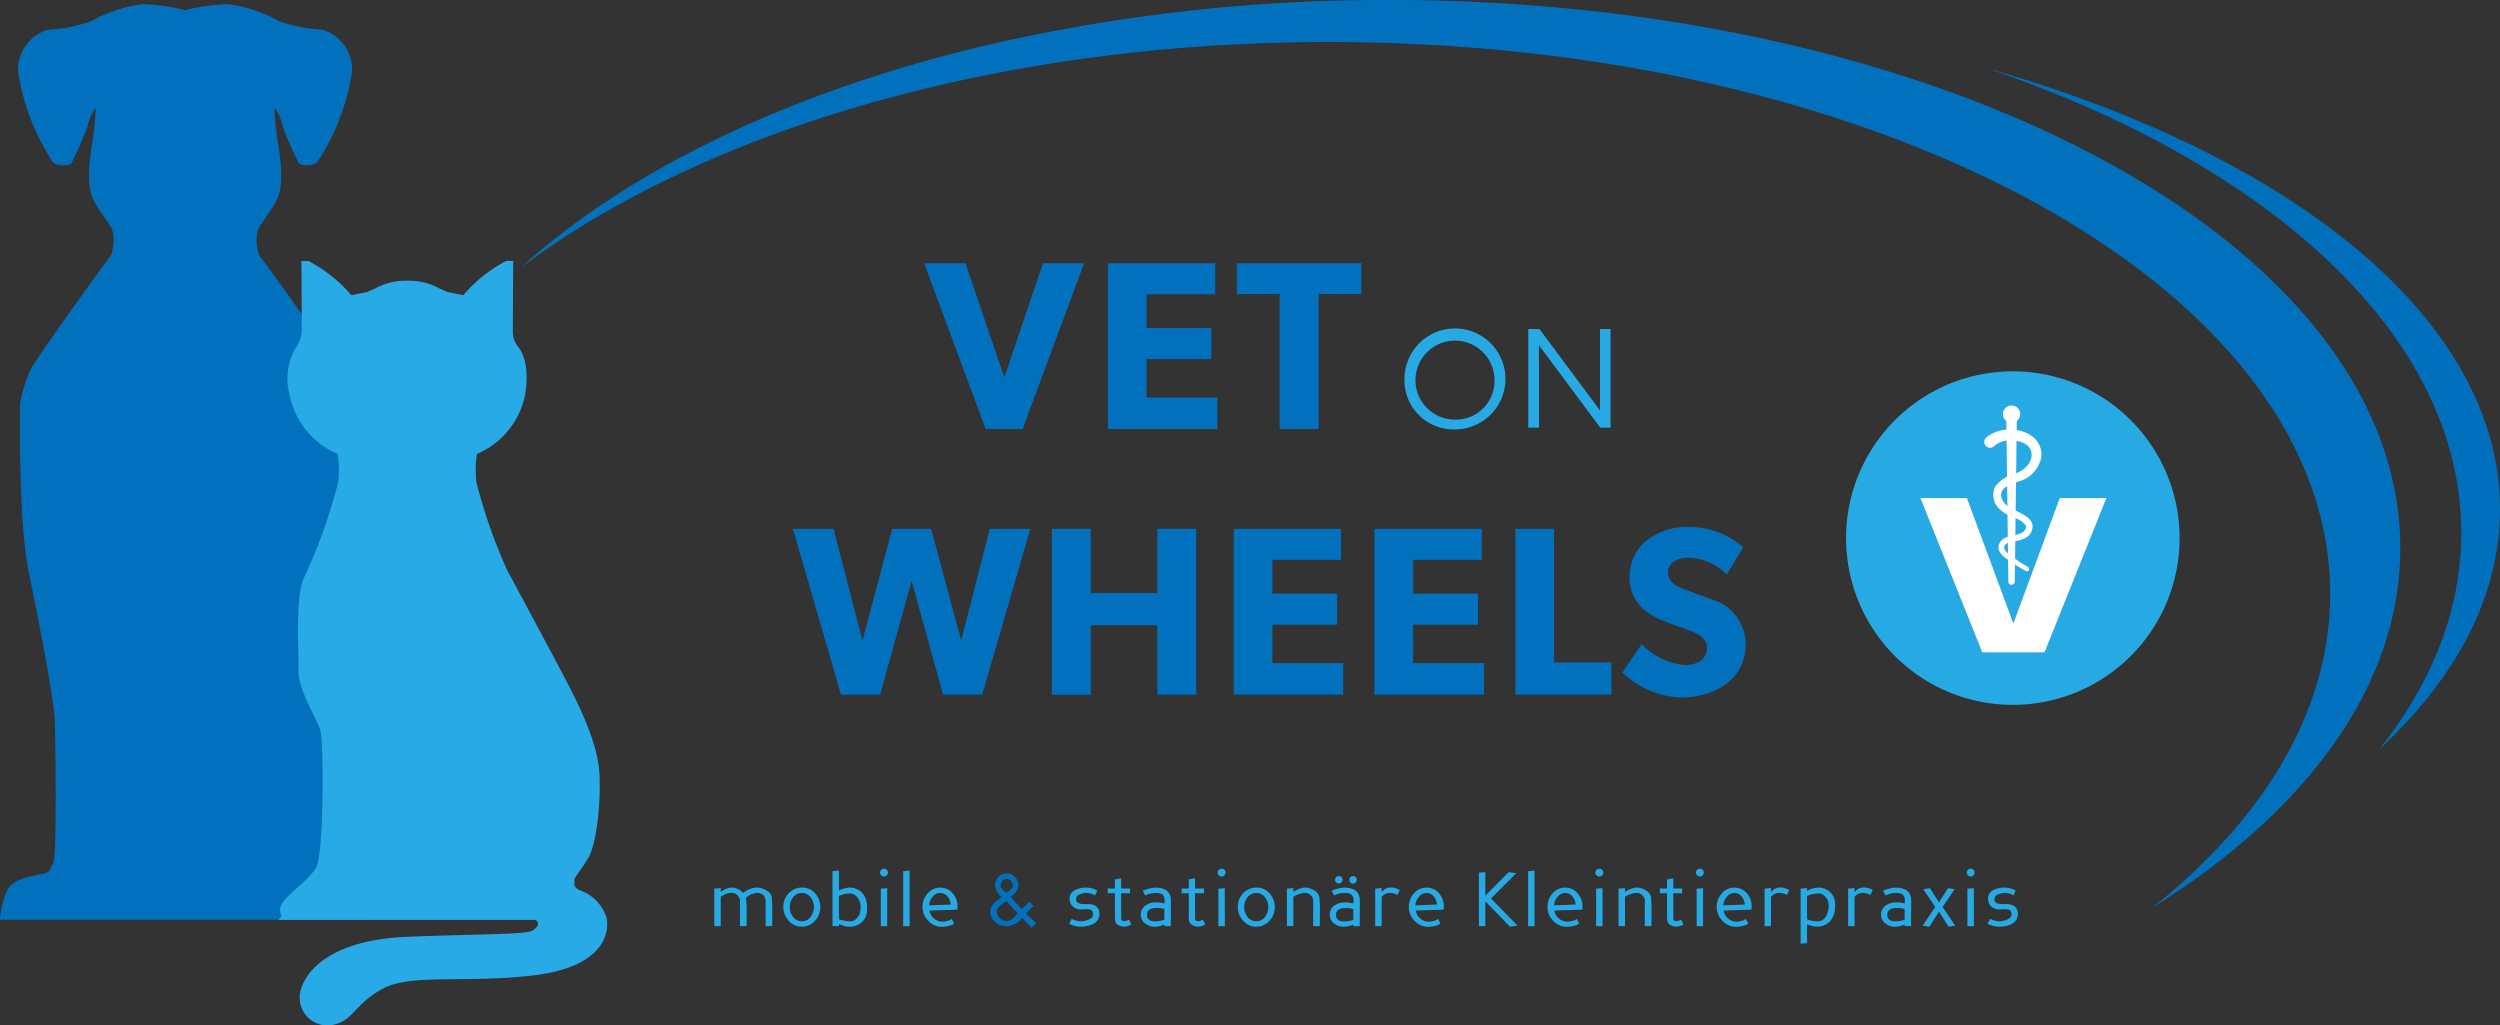 <svg id="Group_15210" data-name="Group 15210" xmlns="http://www.w3.org/2000/svg" xmlns:xlink="http://www.w3.org/1999/xlink" width="181.696" height="74.499" viewBox="0 0 181.696 74.499">
  <rect x="0" y="0" width="181.696" height="74.499" fill="#333333" stroke="none"/>
  <defs>
    <clipPath id="clip-path">
      <rect id="Rectangle_3200" data-name="Rectangle 3200" width="181.696" height="74.499" fill="none"/>
    </clipPath>
  </defs>
  <g id="Group_15210-2" data-name="Group 15210" clip-path="url(#clip-path)">
    <path id="Path_12914" data-name="Path 12914" d="M287.272,69.9a12.12,12.12,0,1,1,12.12,12.12,12.12,12.12,0,0,1-12.12-12.12" transform="translate(-153.103 -30.792)" fill="#27aae3" fill-rule="evenodd"/>
    <path id="Path_12915" data-name="Path 12915" d="M311.684,63.726a.627.627,0,1,1,.627.627.627.627,0,0,1-.627-.627" transform="translate(-166.114 -33.629)" fill="#fff" fill-rule="evenodd"/>
    <path id="Path_12916" data-name="Path 12916" d="M311.8,77.116a11.4,11.4,0,0,1-1.4-.89c-.333-.217-.77-.651-.526-1.115.276-.6,1.119-.536,1.549-.736.271-.114.448-.379.358-.565-.3-.529-1.227-.6-1.723-1.051a1.412,1.412,0,0,1-.484-1.8A2.839,2.839,0,0,1,311.086,70c1.313-.448,1.66-2.045.071-2.331a1.869,1.869,0,0,0-1.716.407.42.42,0,0,1-.5-.675c1.252-1.1,4.088-.6,3.983,1.382a2.262,2.262,0,0,1-1.6,1.808,5.644,5.644,0,0,0-.943.393c-.585.342-.448.979.022,1.356.605.516,2.423.834,1.727,2.041-.335.535-1.139.523-1.587.672-.567.222-.3.618.09.882a11,11,0,0,0,1.33.9.163.163,0,0,1-.158.284" transform="translate(-164.558 -35.615)" fill="#fff"/>
    <path id="Path_12917" data-name="Path 12917" d="M312.972,64l-.154,12.188a.234.234,0,0,1-.467,0L312.2,64a.387.387,0,0,1,.774,0" transform="translate(-166.388 -33.904)" fill="#fff"/>
    <path id="Path_12918" data-name="Path 12918" d="M308.973,77.491l-3.378,9.121-3.378-9.121h-3.378l4.5,11.219h4.521l4.5-11.219Z" transform="translate(-159.268 -41.299)" fill="#fff"/>
    <path id="Path_12919" data-name="Path 12919" d="M150.968,53.01H148.28l-4.47-12.047h3l2.828,8.293,2.811-8.293h2.985Z" transform="translate(-76.644 -21.831)" fill="#0271bd"/>
    <path id="Path_12920" data-name="Path 12920" d="M172.407,53.01V40.963h7.8v2.252h-4.994v2.462h4.714v2.252h-4.714v2.794h5.151V53.01Z" transform="translate(-91.886 -21.831)" fill="#0271bd"/>
    <path id="Path_12921" data-name="Path 12921" d="M198.419,43.2v9.813H195.59V43.2h-3.108V40.963h9.044V43.2Z" transform="translate(-102.585 -21.832)" fill="#0271bd"/>
    <path id="Path_12922" data-name="Path 12922" d="M218.56,54.676a3.668,3.668,0,1,1,3.668,3.7,3.566,3.566,0,0,1-3.668-3.7m6.536-.01a2.871,2.871,0,1,0-2.868,3,2.811,2.811,0,0,0,2.868-3" transform="translate(-116.483 -27.168)" fill="#27aae3"/>
    <path id="Path_12923" data-name="Path 12923" d="M238.592,52.374c0,.52.01,1.528.01,2.525V58.37h-.779V51.2h.81l4.4,5.912V51.2h.769v7.17h-.748Z" transform="translate(-126.749 -27.287)" fill="#27aae3"/>
    <path id="Path_12924" data-name="Path 12924" d="M137.142,94.341H134.3l-2.287-8.259-2.288,8.259h-2.846l-3.492-12.047h2.951l2.1,8.119,2.165-8.119h2.828l2.182,8.119,2.078-8.119h2.951Z" transform="translate(-65.758 -43.859)" fill="#0271bd"/>
    <path id="Path_12925" data-name="Path 12925" d="M171.347,94.341V89.3h-4.836v5.046h-2.829V82.294h2.829v4.662h4.836V82.294h2.829V94.341Z" transform="translate(-87.235 -43.859)" fill="#0271bd"/>
    <path id="Path_12926" data-name="Path 12926" d="M191.982,94.341V82.294h7.8v2.252h-4.993v2.462h4.714v2.252h-4.714v2.794h5.151v2.287Z" transform="translate(-102.318 -43.859)" fill="#0271bd"/>
    <path id="Path_12927" data-name="Path 12927" d="M213.888,94.341V82.294h7.8v2.252H216.7v2.462h4.714v2.252H216.7v2.794h5.151v2.287Z" transform="translate(-113.993 -43.859)" fill="#0271bd"/>
    <path id="Path_12928" data-name="Path 12928" d="M235.8,94.341V82.294h2.811V92h4.173v2.339Z" transform="translate(-125.668 -43.859)" fill="#0271bd"/>
    <path id="Path_12929" data-name="Path 12929" d="M256.745,94.392a6.532,6.532,0,0,1-4.278-1.816l1.4-2.06a4.966,4.966,0,0,0,3.143,1.519c.908,0,1.606-.436,1.606-1.24,0-.821-.891-1.135-1.414-1.327s-1.432-.506-1.834-.681a4.716,4.716,0,0,1-1.432-.873,2.974,2.974,0,0,1-.943-2.322,3.394,3.394,0,0,1,1.257-2.636,4.924,4.924,0,0,1,3.178-.96,5.934,5.934,0,0,1,3.824,1.484l-1.205,1.973a4.159,4.159,0,0,0-2.689-1.222c-.908,0-1.572.349-1.572,1.083s.681,1.013,1.223,1.222c.524.209,1.414.524,1.8.681a3.412,3.412,0,0,1,2.619,3.3c0,2.6-2.34,3.876-4.68,3.876" transform="translate(-134.554 -43.7)" fill="#0271bd"/>
    <path id="Path_12930" data-name="Path 12930" d="M346.477,42.665c0-13.741-15.027-25.722-37.294-32.047,20.71,7.045,34.482,19.534,34.482,33.768,0,5.588-2.126,10.907-5.957,15.734,5.593-5.194,8.77-11.139,8.77-17.455" transform="translate(-164.781 -5.659)" fill="#0070bd"/>
    <path id="Path_12931" data-name="Path 12931" d="M139.739,3.055c40.2,0,72.788,17.954,72.788,40.1,0,8.483-4.785,16.349-12.945,22.829,11.236-7,18.041-16.141,18.041-26.147,0-22-32.893-39.837-73.47-39.837A128.569,128.569,0,0,0,115.67,3.106C101.147,6.421,89.005,12.2,81.009,19.467c13.245-9.95,34.617-16.412,58.73-16.412" transform="translate(-43.174 -0.001)" fill="#0271bd"/>
    <path id="Path_12932" data-name="Path 12932" d="M28.41,55.677l.18-18.792L25.623,26.051,22.9,24.533c-1.638-2.333-3.879-5.429-4.047-5.617a2.952,2.952,0,0,1-.116-1.822c.116-.434.81-1.128,1.388-2.256s.173-3.441.144-3.7a22.166,22.166,0,0,1-.318-2.892c.116-.115.55.926.608,1.3a23.486,23.486,0,0,0,1.127,2.6c.145.289.955.26,1.359,0a16.458,16.458,0,0,0,2.545-6.593,3.024,3.024,0,0,0-2.2-3.065,10.655,10.655,0,0,1-3.094-.607A10.51,10.51,0,0,0,16.563.64a14.5,14.5,0,0,0-3.094.434l-.017.034-.017-.034A14.5,14.5,0,0,0,10.341.64a10.51,10.51,0,0,0-3.73,1.244,10.655,10.655,0,0,1-3.094.607,3.024,3.024,0,0,0-2.2,3.065,16.459,16.459,0,0,0,2.544,6.593c.4.26,1.215.289,1.36,0a23.575,23.575,0,0,0,1.127-2.6c.058-.376.492-1.417.608-1.3a22.166,22.166,0,0,1-.318,2.892c-.029.26-.434,2.574.144,3.7s1.272,1.822,1.388,2.256a2.952,2.952,0,0,1-.116,1.822c-.26.289-5.465,7.518-5.754,8.155a9.106,9.106,0,0,0-.839,2.6c0,.636-.144,8.56.637,12.29s1.821,9.254,1.879,10.671.174,9.948-.116,10.439-.115.549-.578.723S1.03,64.057.538,65.011A6.338,6.338,0,0,0,0,67.184H26.9a6.338,6.338,0,0,0-.538-2.173,1.929,1.929,0,0,0-1.15-.826l1.26-.866Z" transform="translate(0 -0.338)" fill="#0271bd"/>
    <path id="Path_12933" data-name="Path 12933" d="M67.167,88.358a3.081,3.081,0,0,0-1.948-2.008c-.569-.27-.33-.54-.39-.72s.479-.719,1.019-1.648.9-3.656.809-5.964-1.438-5.035-2.608-7.253c-1.149-2.181-4.009-7.5-4.105-7.681a38.149,38.149,0,0,1-2.239-6.394,7.5,7.5,0,0,1,.043-2.052,5.931,5.931,0,0,0,3.5-4.313c.322-2.046-.155-3.047-.527-3.5a1.689,1.689,0,0,1-.368-1.091l.026-5.123h-.509A10.537,10.537,0,0,0,56.754,43.1s-.782-.153-1.159-.23c-.146-.07-.333-.156-.551-.245a4.522,4.522,0,0,0-2.246-.574c-.037,0-.076,0-.113,0s-.076,0-.113,0a4.522,4.522,0,0,0-2.246.574c-.219.09-.405.175-.551.245-.377.077-1.159.23-1.159.23A10.537,10.537,0,0,0,45.5,40.615h-.51l.026,4.98a2.312,2.312,0,0,1-.454,1.348,4.5,4.5,0,0,0-.44,3.382,5.931,5.931,0,0,0,3.5,4.313,7.5,7.5,0,0,1,.043,2.052,39.855,39.855,0,0,1-2.47,6.9c-.681,1.406-.383,5.324-.426,6.73s1.278,3.45,1.576,4.344.255,8.944-.255,9.963-2.556,2.26-2.641,3a.9.9,0,0,0,.108.6l-.245.276H61.993c.336.189.211.528-.221.782-.51.3-4.226.24-9.151.45s-7.183,2.068-7.692,3.9a2.018,2.018,0,0,0,2.608,2.428c1.289-.39,1.383-1.509,3.422-2.589s6.079-.348,10.974-.948,5.475-2.967,5.236-4.166" transform="translate(-23.082 -21.646)" fill="#27aae5"/>
    <path id="Path_12934" data-name="Path 12934" d="M115.363,140.929h-.478V139.2a.733.733,0,0,0-.149-.51.706.706,0,0,0-.489-.179h-.024a1.468,1.468,0,0,0-.76.345,12.137,12.137,0,0,1,.043,1.357q0,.323-.005.716h-.478v-1.74a.606.606,0,0,0-.651-.678h-.033a1.463,1.463,0,0,0-.716.285v2.133h-.467V138.2l.467-.038v.271q.139-.087.261-.155a1.266,1.266,0,0,1,.489-.155h.024a1.11,1.11,0,0,1,.472.111,1.155,1.155,0,0,1,.383.283,1.729,1.729,0,0,1,.972-.394h.024a1.43,1.43,0,0,1,.711.217.711.711,0,0,1,.372.472,11.39,11.39,0,0,1,.038,1.221q0,.391-.006.89" transform="translate(-59.242 -73.617)" fill="#27aae3"/>
    <path id="Path_12935" data-name="Path 12935" d="M124.584,139.546a1.428,1.428,0,0,1-.383.99,1.271,1.271,0,0,1-.964.432,1.229,1.229,0,0,1-.944-.432,1.44,1.44,0,0,1-.393-1,1.4,1.4,0,0,1,.392-1,1.293,1.293,0,0,1,.976-.411,1.209,1.209,0,0,1,.939.42,1.463,1.463,0,0,1,.377,1m-.467-.016a1.1,1.1,0,0,0-.234-.689.776.776,0,0,0-.632-.323.79.79,0,0,0-.651.328,1.117,1.117,0,0,0-.234.706,1.086,1.086,0,0,0,.239.7.788.788,0,0,0,.645.323.755.755,0,0,0,.638-.334,1.16,1.16,0,0,0,.228-.711" transform="translate(-64.967 -73.617)" fill="#27aae3"/>
    <path id="Path_12936" data-name="Path 12936" d="M132.057,138.12v.054a1.223,1.223,0,0,1-1.216,1.384.433.433,0,0,1-.073.006,2.015,2.015,0,0,1-.749-.2v.155h-.467v-4l.467-.038v1.452a1.921,1.921,0,0,1,.754-.217h.03a1.258,1.258,0,0,1,.893.372,1.468,1.468,0,0,1,.361,1.028m-.467.006a1.045,1.045,0,0,0-.432-.885.626.626,0,0,0-.361-.092,2.073,2.073,0,0,0-.779.182v1.69a2.7,2.7,0,0,0,.8.149.557.557,0,0,0,.35-.089,1.085,1.085,0,0,0,.333-.4,1.345,1.345,0,0,0,.087-.519Z" transform="translate(-69.046 -72.208)" fill="#27aae3"/>
    <path id="Path_12937" data-name="Path 12937" d="M137.229,135.755a.3.3,0,0,1-.287-.285.257.257,0,0,1,.089-.2.266.266,0,0,1,.2-.085.274.274,0,0,1,.2.085.266.266,0,0,1,.084.2.287.287,0,0,1-.285.285m.234,3.607H137v-2.725l.467-.038Z" transform="translate(-72.984 -72.049)" fill="#27aae3"/>
    <path id="Path_12938" data-name="Path 12938" d="M141.017,139.52h-.467v-4l.467-.038Z" transform="translate(-74.907 -72.207)" fill="#27aae3"/>
    <path id="Path_12939" data-name="Path 12939" d="M146.111,139.491a1.091,1.091,0,0,1-.027.239l-2.011.065a.881.881,0,0,0,.323.573.9.9,0,0,0,.616.234,1.438,1.438,0,0,0,.355-.054.777.777,0,0,0,.323-.147l.171.34a1.008,1.008,0,0,1-.415.173,2.164,2.164,0,0,1-.456.065,1.351,1.351,0,0,1-1-.432,1.4,1.4,0,0,1-.423-1.006,1.44,1.44,0,0,1,.355-.977,1.185,1.185,0,0,1,.936-.434,1.142,1.142,0,0,1,.9.415,1.383,1.383,0,0,1,.35.947m-.5-.136a.994.994,0,0,0-.223-.578.68.68,0,0,0-.545-.261.7.7,0,0,0-.554.3,1.035,1.035,0,0,0-.247.6Z" transform="translate(-76.517 -73.617)" fill="#27aae3"/>
    <path id="Path_12940" data-name="Path 12940" d="M157.444,139.527l-.339.34-.679-.722a1.534,1.534,0,0,1-1.126.622h-.046a1.216,1.216,0,0,1-.822-.34.989.989,0,0,1-.328-.732.808.808,0,0,1,.184-.513,2.433,2.433,0,0,1,.434-.388q.07-.048.206-.155a1.323,1.323,0,0,1-.491-.863.347.347,0,0,1,.011-.087.991.991,0,0,1,.312-.573.784.784,0,0,1,.5-.19h.013a.874.874,0,0,1,.589.223.888.888,0,0,1,.288.616v.033a.845.845,0,0,1-.222.5,2.036,2.036,0,0,1-.345.339l.822.877.53-.531.312.3-.562.54Zm-1.343-.706-.822-.884a4.02,4.02,0,0,0-.423.29c-.19.156-.285.3-.285.426v.036a.793.793,0,0,0,.217.478.71.71,0,0,0,.518.212h.011q.339,0,.784-.557m-.355-2.035a.545.545,0,0,0-.147-.334.417.417,0,0,0-.309-.138h-.011a.39.39,0,0,0-.284.133.609.609,0,0,0-.144.307v.032q0,.217.4.535.5-.291.5-.524Z" transform="translate(-82.131 -72.443)" fill="#0271bd"/>
    <path id="Path_12941" data-name="Path 12941" d="M168.564,140.15a.776.776,0,0,1-.456.619,2.031,2.031,0,0,1-.866.192h-.021a1.928,1.928,0,0,1-.524-.086,1.006,1.006,0,0,1-.323-.136l.184-.345a1.73,1.73,0,0,0,.652.174h.043a1.7,1.7,0,0,0,.578-.139q.282-.139.282-.345v-.011a.409.409,0,0,0-.1-.3.665.665,0,0,0-.4-.084c-.063,0-.14,0-.228.011q-.06.006-.116.006a.89.89,0,0,1-.616-.2.759.759,0,0,1-.244-.6.669.669,0,0,1,.4-.608,1.762,1.762,0,0,1,.822-.177,1.423,1.423,0,0,1,.784.228l-.165.339a.724.724,0,0,0-.228-.111,1.307,1.307,0,0,0-.407-.073.768.768,0,0,0-.133.011,2.134,2.134,0,0,0-.4.117.338.338,0,0,0-.2.29v.043a.282.282,0,0,0,.149.277,1.166,1.166,0,0,0,.488.073h.163q.893,0,.893.722c0,.038,0,.077-.005.117" transform="translate(-88.67 -73.61)" fill="#27aae3"/>
    <path id="Path_12942" data-name="Path 12942" d="M174.1,140.022a1.1,1.1,0,0,1-.494.171.906.906,0,0,1-.456-.122.424.424,0,0,1-.227-.339.685.685,0,0,0-.019-.166v-1.807l-.521.006v-.35l.521.006v-.665l.456-.079v.744l.646-.006v.35l-.646-.006v1.791c0,.125.035.2.106.223a.424.424,0,0,0,.116.016.6.6,0,0,0,.34-.117Z" transform="translate(-91.875 -72.842)" fill="#27aae3"/>
    <path id="Path_12943" data-name="Path 12943" d="M179.7,140.929h-.467v-.122a1.765,1.765,0,0,1-.684.166,1.117,1.117,0,0,1-.7-.233.773.773,0,0,1-.329-.633.8.8,0,0,1,.345-.684,1.261,1.261,0,0,1,.759-.222,2.1,2.1,0,0,1,.609.084,1.17,1.17,0,0,0,.016-.206.52.52,0,0,0-.185-.472,1.015,1.015,0,0,0-.51-.089,1.87,1.87,0,0,0-.716.179l-.174-.339a2.386,2.386,0,0,1,.9-.228q1.145,0,1.145.944Zm-.467-.467v-.79a2.357,2.357,0,0,0-.556-.065q-.706,0-.706.494,0,.477.594.477a2.051,2.051,0,0,0,.668-.116" transform="translate(-94.609 -73.617)" fill="#27aae3"/>
    <path id="Path_12944" data-name="Path 12944" d="M185.591,140.022a1.1,1.1,0,0,1-.494.171.9.9,0,0,1-.455-.122.423.423,0,0,1-.228-.339.638.638,0,0,0-.02-.166v-1.807l-.521.006v-.35l.521.006v-.665l.456-.079v.744l.646-.006v.35l-.646-.006v1.791c0,.125.035.2.106.223a.425.425,0,0,0,.117.016.6.6,0,0,0,.339-.117Z" transform="translate(-97.996 -72.842)" fill="#27aae3"/>
    <path id="Path_12945" data-name="Path 12945" d="M189.767,135.755a.3.3,0,0,1-.287-.285.257.257,0,0,1,.089-.2.266.266,0,0,1,.2-.085.275.275,0,0,1,.2.085.265.265,0,0,1,.084.2.286.286,0,0,1-.285.285m.234,3.607h-.467v-2.725L190,136.6Z" transform="translate(-100.984 -72.049)" fill="#27aae3"/>
    <path id="Path_12946" data-name="Path 12946" d="M195.3,139.546a1.426,1.426,0,0,1-.382.99,1.271,1.271,0,0,1-.964.432,1.227,1.227,0,0,1-.944-.432,1.436,1.436,0,0,1-.394-1,1.393,1.393,0,0,1,.392-1,1.292,1.292,0,0,1,.976-.411,1.209,1.209,0,0,1,.938.42,1.465,1.465,0,0,1,.377,1m-.467-.016a1.1,1.1,0,0,0-.234-.689.776.776,0,0,0-.632-.323.79.79,0,0,0-.651.328,1.12,1.12,0,0,0-.234.706,1.088,1.088,0,0,0,.239.7.789.789,0,0,0,.645.323.755.755,0,0,0,.638-.334,1.16,1.16,0,0,0,.228-.711" transform="translate(-102.654 -73.617)" fill="#27aae3"/>
    <path id="Path_12947" data-name="Path 12947" d="M202.646,140.929h-.478l.005-1.729a.6.6,0,0,0-.638-.684h-.021a1.81,1.81,0,0,0-.785.279v2.133h-.467V138.2l.467-.038v.271c.1-.058.2-.109.288-.155a1.466,1.466,0,0,1,.518-.155h.033a1.252,1.252,0,0,1,.673.206.717.717,0,0,1,.377.483,8.675,8.675,0,0,1,.041,1.1q0,.429-.013,1.012" transform="translate(-106.731 -73.617)" fill="#27aae3"/>
    <path id="Path_12948" data-name="Path 12948" d="M209.106,139.966h-.467v-.122a1.768,1.768,0,0,1-.684.165,1.119,1.119,0,0,1-.7-.233.772.772,0,0,1-.328-.632.8.8,0,0,1,.344-.684,1.264,1.264,0,0,1,.76-.223,2.119,2.119,0,0,1,.608.084,1.165,1.165,0,0,0,.016-.206.519.519,0,0,0-.185-.472,1.014,1.014,0,0,0-.51-.089,1.873,1.873,0,0,0-.716.178l-.174-.339a2.391,2.391,0,0,1,.9-.228q1.145,0,1.145.944Zm-1.246-3.373a.25.25,0,0,1-.079.187.259.259,0,0,1-.192.084.251.251,0,0,1-.19-.084.241.241,0,0,1-.084-.187.273.273,0,0,1,.274-.271.274.274,0,0,1,.192.076.278.278,0,0,1,.079.2m.779,2.907v-.79a2.353,2.353,0,0,0-.557-.065q-.7,0-.7.494,0,.478.594.478a2.052,2.052,0,0,0,.667-.116m.25-2.907a.25.25,0,0,1-.079.187.259.259,0,0,1-.192.084.251.251,0,0,1-.19-.084.242.242,0,0,1-.084-.187.268.268,0,0,1,.084-.2.265.265,0,0,1,.19-.076.274.274,0,0,1,.192.076.278.278,0,0,1,.079.2" transform="translate(-110.283 -72.653)" fill="#27aae3"/>
    <path id="Path_12949" data-name="Path 12949" d="M215.781,138.316l-.165.35a1.123,1.123,0,0,0-.584-.155H215a.736.736,0,0,0-.531.3v2.117H214V138.2l.467-.038v.29a1.285,1.285,0,0,1,.171-.163.686.686,0,0,1,.4-.165h.055a1.109,1.109,0,0,1,.694.187" transform="translate(-114.052 -73.617)" fill="#27aae3"/>
    <path id="Path_12950" data-name="Path 12950" d="M221.784,139.491a1.091,1.091,0,0,1-.027.239l-2.011.065a.881.881,0,0,0,.323.573.9.9,0,0,0,.616.234,1.444,1.444,0,0,0,.356-.054.78.78,0,0,0,.323-.147l.17.34a1,1,0,0,1-.415.173,2.168,2.168,0,0,1-.456.065,1.352,1.352,0,0,1-1-.432,1.4,1.4,0,0,1-.423-1.006,1.442,1.442,0,0,1,.355-.977,1.186,1.186,0,0,1,.936-.434,1.141,1.141,0,0,1,.9.415,1.381,1.381,0,0,1,.35.947m-.5-.136a.994.994,0,0,0-.223-.578.68.68,0,0,0-.546-.261.7.7,0,0,0-.553.3,1.033,1.033,0,0,0-.247.6Z" transform="translate(-116.847 -73.617)" fill="#27aae3"/>
    <path id="Path_12951" data-name="Path 12951" d="M232.938,139.6l-.54.076-1.794-1.845v1.807h-.467V135.75l.467-.038v1.712l1.7-1.712.548.078-1.835,1.835Z" transform="translate(-122.653 -72.328)" fill="#27aae3"/>
    <path id="Path_12952" data-name="Path 12952" d="M238.268,139.52H237.8v-4l.467-.038Z" transform="translate(-126.738 -72.207)" fill="#27aae3"/>
    <path id="Path_12953" data-name="Path 12953" d="M243.362,139.491a1.091,1.091,0,0,1-.027.239l-2.011.065a.881.881,0,0,0,.323.573.9.9,0,0,0,.616.234,1.444,1.444,0,0,0,.356-.054.78.78,0,0,0,.323-.147l.171.34a1,1,0,0,1-.415.173,2.168,2.168,0,0,1-.456.065,1.352,1.352,0,0,1-1-.432,1.4,1.4,0,0,1-.423-1.006,1.443,1.443,0,0,1,.355-.977,1.186,1.186,0,0,1,.936-.434,1.141,1.141,0,0,1,.9.415,1.381,1.381,0,0,1,.35.947m-.5-.136a.994.994,0,0,0-.223-.578.68.68,0,0,0-.546-.261.7.7,0,0,0-.553.3,1.033,1.033,0,0,0-.247.6Z" transform="translate(-128.348 -73.617)" fill="#27aae3"/>
    <path id="Path_12954" data-name="Path 12954" d="M248.551,135.755a.3.3,0,0,1-.287-.285.257.257,0,0,1,.089-.2.266.266,0,0,1,.2-.085.275.275,0,0,1,.2.085.265.265,0,0,1,.084.2.286.286,0,0,1-.285.285m.234,3.607h-.467v-2.725l.467-.038Z" transform="translate(-132.314 -72.049)" fill="#27aae3"/>
    <path id="Path_12955" data-name="Path 12955" d="M254.254,140.929h-.478l.005-1.729a.6.6,0,0,0-.638-.684h-.021a1.81,1.81,0,0,0-.785.279v2.133h-.467V138.2l.467-.038v.271c.1-.058.2-.109.288-.155a1.466,1.466,0,0,1,.518-.155h.033a1.252,1.252,0,0,1,.673.206.717.717,0,0,1,.377.483,8.674,8.674,0,0,1,.041,1.1q0,.429-.013,1.012" transform="translate(-134.236 -73.617)" fill="#27aae3"/>
    <path id="Path_12956" data-name="Path 12956" d="M260.015,140.022a1.1,1.1,0,0,1-.494.171.9.9,0,0,1-.455-.122.423.423,0,0,1-.228-.339.637.637,0,0,0-.02-.166v-1.807l-.521.006v-.35l.521.006v-.665l.456-.079v.744l.646-.006v.35l-.646-.006v1.791c0,.125.035.2.106.223a.425.425,0,0,0,.117.016.6.6,0,0,0,.339-.117Z" transform="translate(-137.661 -72.842)" fill="#27aae3"/>
    <path id="Path_12957" data-name="Path 12957" d="M264.191,135.755a.3.3,0,0,1-.287-.285.257.257,0,0,1,.089-.2.266.266,0,0,1,.2-.085.275.275,0,0,1,.2.085.265.265,0,0,1,.084.2.286.286,0,0,1-.285.285m.234,3.607h-.467v-2.725l.467-.038Z" transform="translate(-140.649 -72.049)" fill="#27aae3"/>
    <path id="Path_12958" data-name="Path 12958" d="M269.692,139.491a1.091,1.091,0,0,1-.027.239l-2.011.065a.881.881,0,0,0,.323.573.9.9,0,0,0,.616.234,1.444,1.444,0,0,0,.356-.054.78.78,0,0,0,.323-.147l.17.34a1,1,0,0,1-.415.173,2.168,2.168,0,0,1-.456.065,1.352,1.352,0,0,1-1-.432,1.4,1.4,0,0,1-.423-1.006,1.443,1.443,0,0,1,.355-.977,1.186,1.186,0,0,1,.936-.434,1.141,1.141,0,0,1,.9.415,1.381,1.381,0,0,1,.35.947m-.5-.136a.994.994,0,0,0-.223-.578.68.68,0,0,0-.546-.261.7.7,0,0,0-.553.3,1.033,1.033,0,0,0-.247.6Z" transform="translate(-142.38 -73.617)" fill="#27aae3"/>
    <path id="Path_12959" data-name="Path 12959" d="M276.377,138.316l-.165.35a1.123,1.123,0,0,0-.584-.155h-.035a.736.736,0,0,0-.532.3v2.117h-.467V138.2l.467-.038v.29a1.286,1.286,0,0,1,.171-.163.686.686,0,0,1,.4-.165h.055a1.108,1.108,0,0,1,.694.187" transform="translate(-146.347 -73.617)" fill="#27aae3"/>
    <path id="Path_12960" data-name="Path 12960" d="M282.705,139.491a1.6,1.6,0,0,1-.341,1.05,1.3,1.3,0,0,1-.912.426h-.062a2.131,2.131,0,0,1-.722-.171v1.368l-.467.038v-4l.467-.038v.2a1.812,1.812,0,0,1,.76-.234h.062a1.184,1.184,0,0,1,1.216,1.305Zm-.467.021v-.035a1.132,1.132,0,0,0-.081-.472,1.211,1.211,0,0,0-.339-.372.516.516,0,0,0-.323-.085,2.522,2.522,0,0,0-.828.179v1.7a2.172,2.172,0,0,0,.738.149.7.7,0,0,0,.4-.1.944.944,0,0,0,.32-.429,1.451,1.451,0,0,0,.111-.532" transform="translate(-149.335 -73.617)" fill="#27aae3"/>
    <path id="Path_12961" data-name="Path 12961" d="M289.375,138.316l-.165.35a1.124,1.124,0,0,0-.584-.155h-.035a.736.736,0,0,0-.531.3v2.117h-.467V138.2l.467-.038v.29a1.288,1.288,0,0,1,.171-.163.686.686,0,0,1,.4-.165h.055a1.108,1.108,0,0,1,.694.187" transform="translate(-153.274 -73.617)" fill="#27aae3"/>
    <path id="Path_12962" data-name="Path 12962" d="M294.9,140.929h-.467v-.122a1.761,1.761,0,0,1-.684.166,1.119,1.119,0,0,1-.7-.233.773.773,0,0,1-.328-.633.8.8,0,0,1,.344-.684,1.263,1.263,0,0,1,.76-.222,2.1,2.1,0,0,1,.608.084,1.167,1.167,0,0,0,.016-.206.52.52,0,0,0-.184-.472,1.017,1.017,0,0,0-.51-.089,1.866,1.866,0,0,0-.716.179l-.174-.339a2.387,2.387,0,0,1,.9-.228q1.145,0,1.145.944Zm-.467-.467v-.79a2.351,2.351,0,0,0-.556-.065q-.705,0-.705.494,0,.477.594.477a2.05,2.05,0,0,0,.667-.116" transform="translate(-156.007 -73.617)" fill="#27aae3"/>
    <path id="Path_12963" data-name="Path 12963" d="M301.562,140.934l-.483.076-.7-1.093-.7,1.093-.486-.076.917-1.357-.871-1.289.478-.079.662,1.034.654-1.034.478.079-.866,1.289Z" transform="translate(-159.457 -73.66)" fill="#27aae3"/>
    <path id="Path_12964" data-name="Path 12964" d="M306.336,135.755a.3.3,0,0,1-.287-.285.257.257,0,0,1,.089-.2.266.266,0,0,1,.2-.085.275.275,0,0,1,.2.085.265.265,0,0,1,.084.2.286.286,0,0,1-.285.285m.233,3.607H306.1v-2.725l.467-.038Z" transform="translate(-163.111 -72.049)" fill="#27aae3"/>
    <path id="Path_12965" data-name="Path 12965" d="M311.486,140.15a.775.775,0,0,1-.456.619,2.03,2.03,0,0,1-.865.192h-.022a1.928,1.928,0,0,1-.524-.086,1,1,0,0,1-.323-.136l.184-.345a1.735,1.735,0,0,0,.652.174h.043a1.7,1.7,0,0,0,.578-.139q.282-.139.282-.345v-.011a.411.411,0,0,0-.1-.3.667.667,0,0,0-.4-.084c-.064,0-.139,0-.228.011-.04,0-.078.006-.117.006a.891.891,0,0,1-.616-.2.761.761,0,0,1-.244-.6.669.669,0,0,1,.4-.608,1.765,1.765,0,0,1,.822-.177,1.425,1.425,0,0,1,.784.228l-.166.339a.719.719,0,0,0-.228-.111,1.3,1.3,0,0,0-.407-.073.776.776,0,0,0-.133.011,2.127,2.127,0,0,0-.4.117.337.337,0,0,0-.2.29v.043a.283.283,0,0,0,.149.277,1.168,1.168,0,0,0,.489.073h.163q.893,0,.893.722c0,.038,0,.077-.006.117" transform="translate(-164.842 -73.61)" fill="#27aae3"/>
  </g>
</svg>
